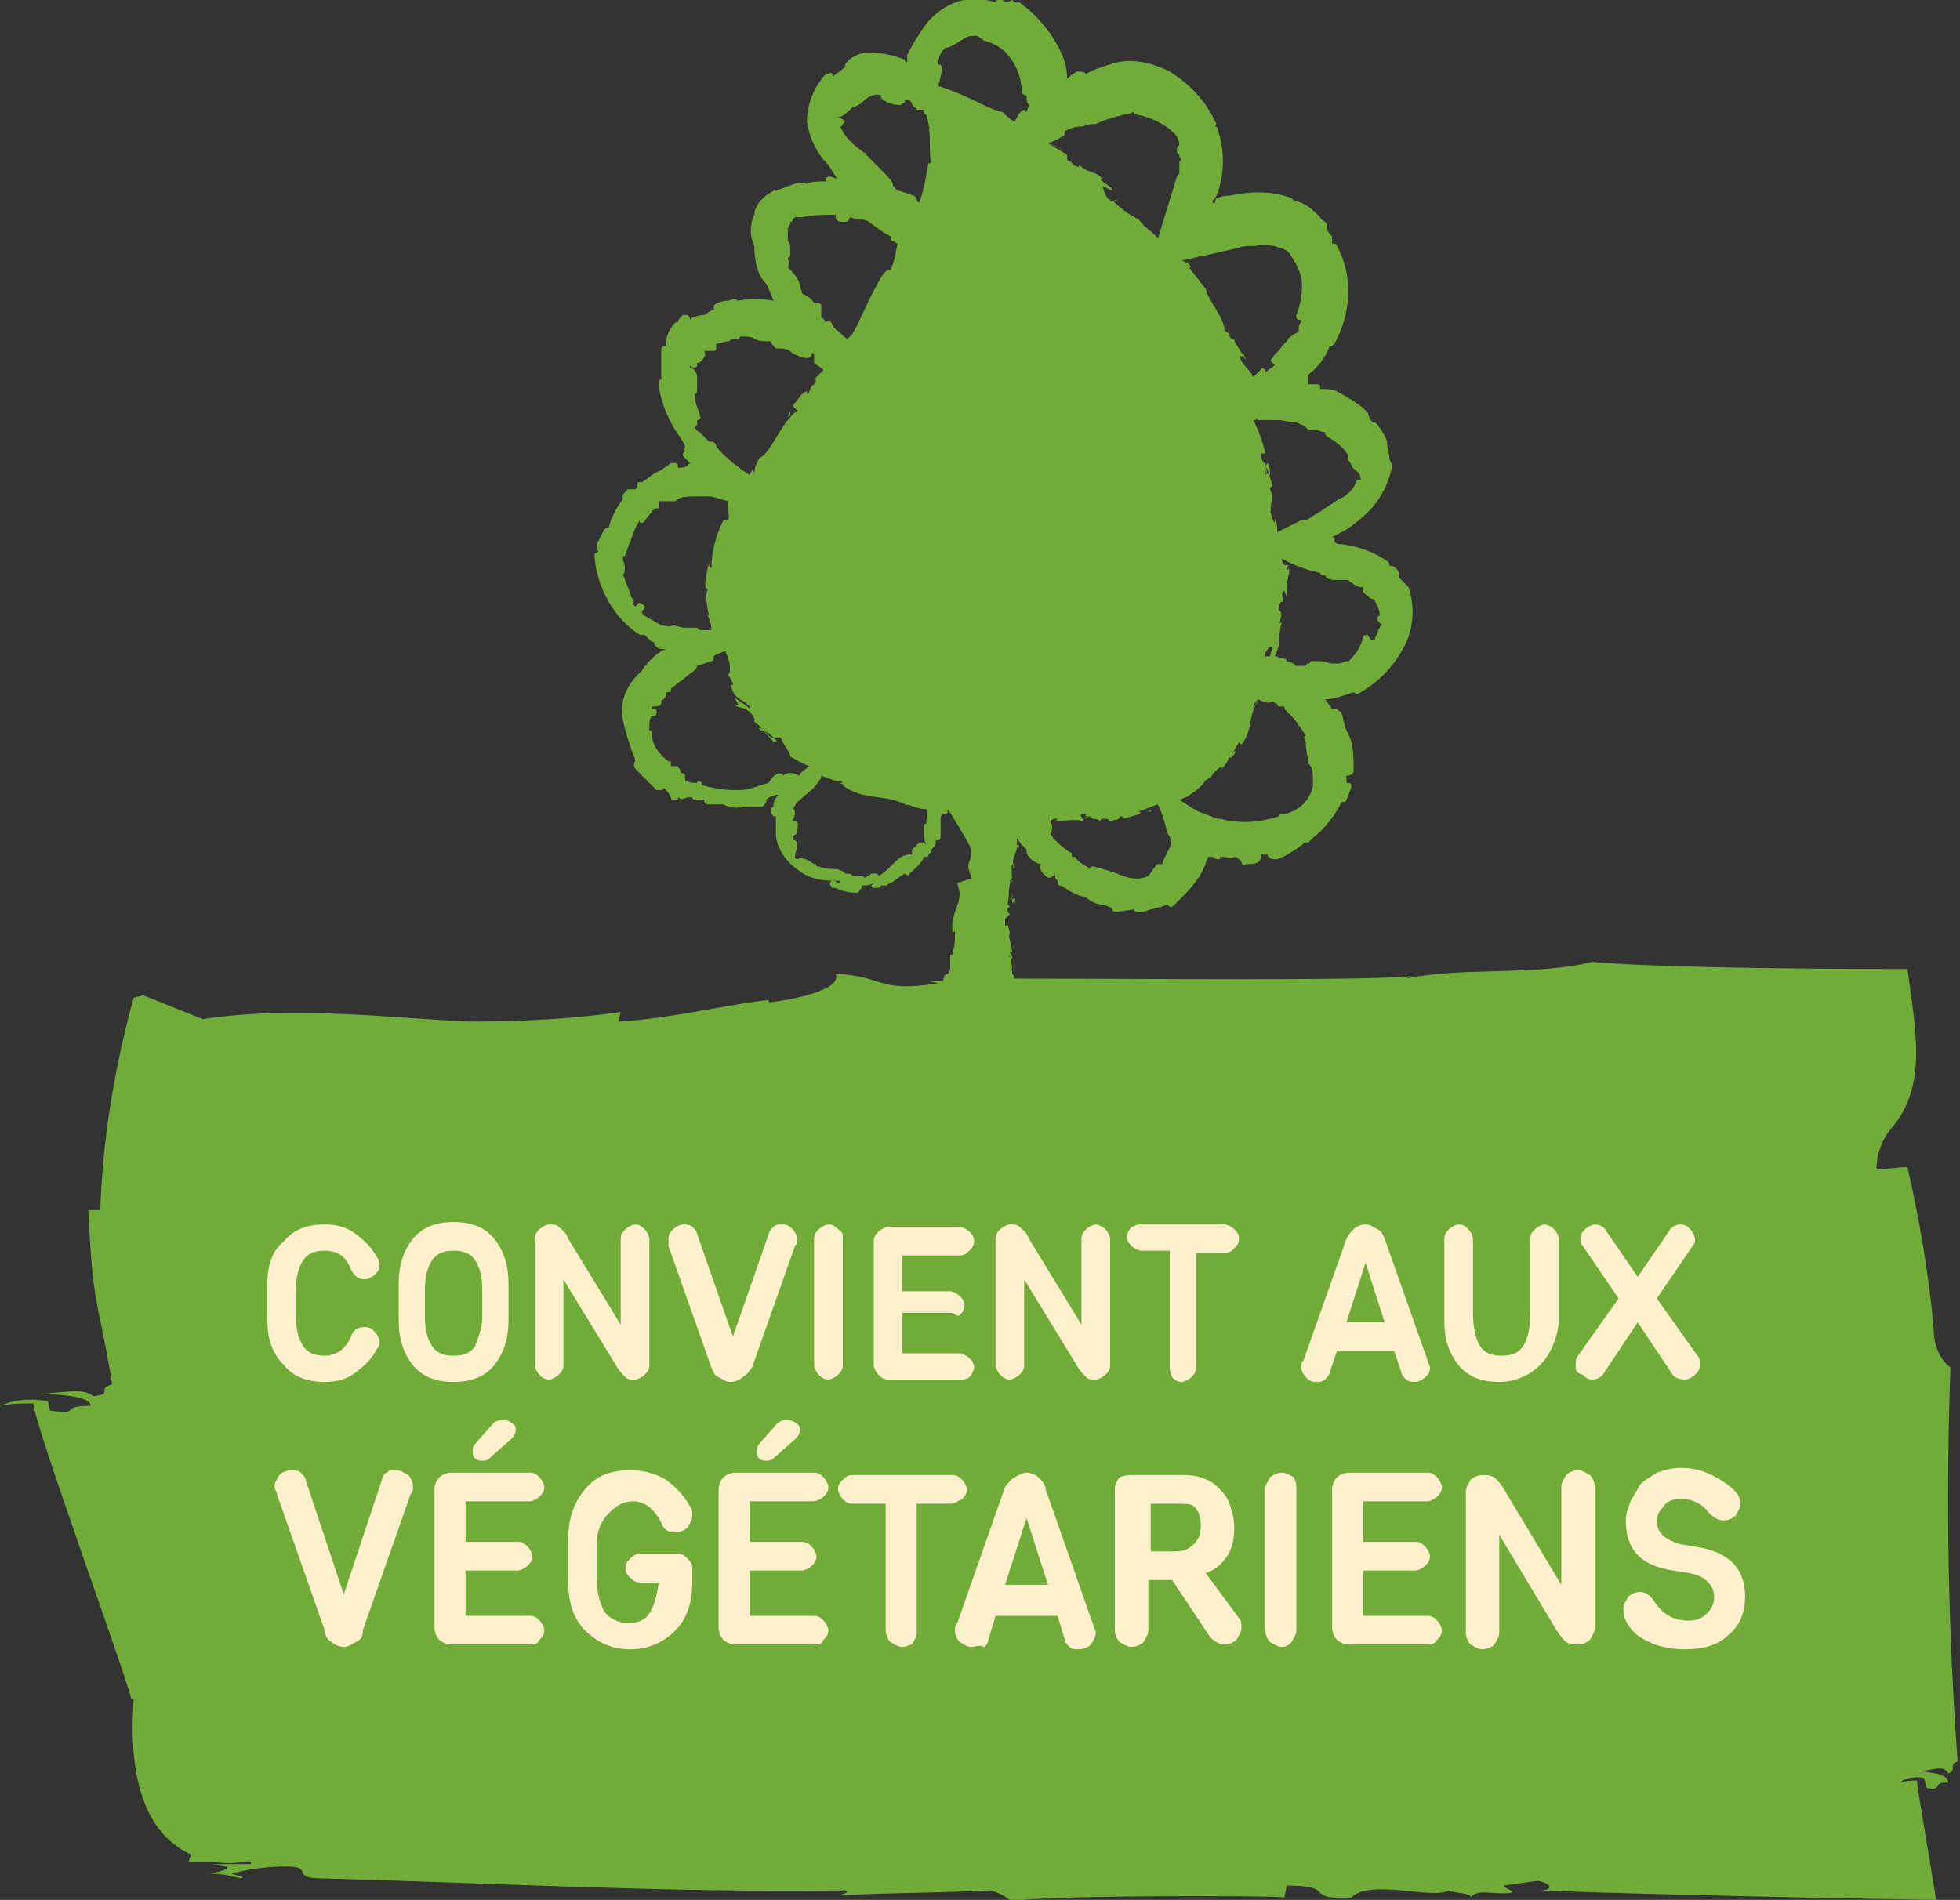<?xml version="1.0" encoding="utf-8"?>
<!-- Generator: Adobe Illustrator 25.4.1, SVG Export Plug-In . SVG Version: 6.00 Build 0)  -->
<svg version="1.1" id="Layer_1" xmlns="http://www.w3.org/2000/svg" xmlns:xlink="http://www.w3.org/1999/xlink" x="0px" y="0px"
	 viewBox="0 0 82.1 79.6" style="enable-background:new 0 0 82.1 79.6;" xml:space="preserve">
<rect x="0" y="0" width="82.1" height="79.6" fill="#333333" stroke="none"/>
<style type="text/css">
	.st0{fill:#74AD36;}
	.st1{fill:#71AC39;}
	.st2{fill:#FFF0CD;}
</style>
<g id="Group_6428" transform="translate(-514.94 -439.103)">
	<g id="Group_6426" transform="translate(514.94 439.103)">
		<path id="Path_9810" class="st0" d="M48,34h0.2C48.3,33.9,48.1,34,48,34z"/>
		<path id="Path_9811" class="st0" d="M51.3,14.3L51.3,14.3c0,0.1,0.1,0.1,0.1,0.2C51.4,14.4,51.4,14.4,51.3,14.3z"/>
		<path id="Path_9812" class="st0" d="M50.1,12.2L50.1,12.2l0.1,0.1L50.1,12.2z"/>
		<path id="Path_9815" class="st0" d="M42.4,37.4v0.5c0-0.1,0.1-0.2,0.1,0C42.6,37.3,42.3,38,42.4,37.4z"/>
		<path id="Path_9816" class="st0" d="M42.6,36C42.6,35.8,42.6,35.8,42.6,36C42.5,36.2,42.6,36,42.6,36z"/>
		<path id="Path_9817" class="st0" d="M51,32.7C51.1,32.5,51,32.7,51,32.7L51,32.7z"/>
		<path id="Path_9818" class="st0" d="M52.7,29.9l0.1-0.3L52.7,29.9L52.7,29.9z"/>
		<path id="Path_9819" class="st0" d="M50.5,12.6l-0.1,0.1C50.5,12.8,50.6,12.7,50.5,12.6z"/>
		<path id="Path_9820" class="st0" d="M45,6.6c0.1,0.1,0.2,0.2,0.3,0.3C45.2,6.8,45.1,6.7,45,6.6z"/>
		<path id="Path_9821" class="st0" d="M33.1,17.2L33,17.5l0.1-0.1V17.2z"/>
		<path id="Path_9822" class="st1" d="M81.7,57.3c-0.5-0.4-0.7-1-0.7-1.6c-0.2-2.3-0.6-4.6-1.1-6.8c-0.5,0-0.9,0.1-1.3,0.1
			c0-0.6,0.2-1.2,0.6-1.7c1.6-1.8,1-4.3,0.7-6.7c-5.7,0-11.1-0.1-13.2-0.3c-2.4,0.6-5.5,0.2-7.8,0.7l0.2-0.1
			C57,41.1,47.8,41,42.5,41v-0.1l0,0l-0.1-0.1c0-0.1,0-0.2-0.1-0.3c0,0,0,0,0.1,0.1c0-0.3-0.1-0.2,0-0.5l0,0l-0.1-0.2
			c0,0,0.1-0.1,0.1,0.1c0-0.5-0.2-0.7-0.1-0.9l0,0c-0.1-0.5-0.1-0.3-0.2-0.3c0-0.1,0-0.2,0-0.3l0.2-0.2l-0.1-0.1
			c0-0.1,0-0.2,0.1-0.2c-0.1-0.2-0.1,0-0.1-0.1c0.1-0.3,0-0.9,0.2-1c-0.1-0.1-0.1,0.3-0.1,0c0.2-0.1,0-0.4,0.1-0.7
			c0.1,0.1,0,0.4,0.1,0.1c-0.2-0.2,0.1-0.6,0.1-0.8h0.1c0-0.1-0.1-0.1-0.1-0.1c0-0.1,0-0.2,0-0.3c0.1,0.2,0.2,0.3,0.4,0.5
			c0,0.1,0,0.2,0.1,0.3c0,0,0,0,0.1,0.1s0.3,0.2,0.4,0.2c-0.1,0.1,0,0.3,0.1,0.4c0,0,0,0,0.1,0.1s0.2,0.1,0.3,0c0,0,0.1,0,0.1-0.1
			v0.1c0,0.1,0,0.1,0.1,0.2c0,0.1,0,0.2,0.1,0.2l0,0c0.1,0,0.2,0.1,0.2,0.1c0.3,0.2,0.5,0.3,0.9,0.4c0.2,0.2,0.5,0.3,0.7,0.3
			c0.1,0,0.2,0.1,0.3,0.1l0,0c0,0,0,0,0.1,0.1l0,0l0,0c0,0,0,0.1,0.1,0.1l0,0c0,0,0,0,0.1,0l0.7-0.1c0,0.1,0.2,0.2,0.7,0
			c0.1,0,0.3-0.1,0.4-0.1c0.1,0,0.2-0.1,0.3-0.1c0,0,0,0,0.1,0.1c0.1,0,0.1,0,0.2-0.1c0.1-0.1,0.2-0.2,0.3-0.3
			c0.2-0.2,0.4-0.4,0.6-0.7c0.2-0.2,0.3-0.5,0.4-0.7c0-0.1,0.1-0.2,0.1-0.3c0.1,0,0.1,0,0.2,0l0,0l0,0c0,0,0.1,0.1,0.2,0.1
			c0.1,0,0.1,0,0.1-0.1h0.1c0.2,0,0.3,0.1,0.5,0c0.1,0,0.2,0.1,0.2,0.1l0.1,0.1l0,0c0,0.1,0.1,0.2,0.2,0.1l0,0c0.3,0,0.5,0,0.6-0.2
			c0-0.1,0.1-0.1,0-0.2c0.1,0,0.2,0,0.3,0c0,0.1,0.1,0.2,0.3,0.2h0.1c0.3-0.1,0.6-0.3,0.9-0.5c0.1-0.1,0.2-0.1,0.2-0.2
			c0.1,0,0.1,0,0.2,0c0.1-0.1,0.1-0.1,0.2-0.2c0.5-0.4,0.9-0.9,1.2-1.5l0,0h0.1c0.1,0,0.1-0.1,0.3-0.6c0-0.1,0-0.2-0.1-0.2h-0.1
			c0-0.1,0-0.2,0-0.3l0,0c0.2,0,0.3-0.1,0.3-0.2v-0.1c0-0.5,0-1.1-0.3-1.6c-0.1-0.2-0.1-0.4-0.2-0.7c0,0,0-0.1-0.1-0.1
			c-0.1-0.1-0.1-0.1-0.2-0.1h-0.1c-0.1-0.1-0.2-0.3-0.3-0.4c0.4,0,0.9-0.2,1.2-0.3c0.1,0.1,0.2,0.1,0.3,0l0,0c0.7-0.4,1.3-1,1.7-1.7
			c0.5-0.8,0.6-1.8,0.3-2.7l0,0c-0.1-0.1-0.3-0.3-0.4-0.4c0-0.1,0-0.1,0-0.2c-0.1-0.2-0.2-0.3-0.4-0.3l0,0c0-0.1,0-0.1-0.1-0.2
			c-0.6-0.4-1.2-0.6-1.9-0.7c-0.1,0-0.2,0-0.3-0.1v-0.1c0-0.1-0.1-0.1-0.1-0.1c0.4-0.2,0.8-0.4,1.1-0.7c0.7-0.5,1.2-1.3,1.4-2.2
			v-0.1c0-0.1-0.1-0.2-0.1-0.3c0-0.2-0.1-0.4-0.1-0.7c-0.1-0.3-0.3-0.6-0.5-0.8h-0.1c-0.1-0.1-0.2-0.3-0.2-0.4
			C57,17,56.9,16.9,56,16.4c-0.2-0.1-0.4-0.1-0.6-0.1h-0.1l0,0c0-0.1,0-0.2-0.1-0.2h-0.1H55l0,0c-0.1,0-0.1,0-0.2,0V16
			c0,0,0,0,0-0.1s0-0.2,0-0.2c0.4-0.3,0.7-0.7,0.9-1.2l0,0c0.1,0,0.1,0,0.2-0.1c0.7-1.3,0.8-2.8,0.1-4.1c0-0.1-0.1-0.1-0.2-0.1v-0.1
			c0-0.1,0-0.1,0-0.2c-0.1-0.1-0.2-0.2-0.2-0.3c0,0,0,0,0-0.1s0-0.1-0.1-0.2c-0.1-0.1-0.2-0.1-0.2-0.2c-0.3-0.3-0.6-0.6-1.1-0.7
			c0,0,0,0-0.1-0.1C53.3,8,52.4,8,51.5,8.2c-0.1,0-0.3,0-0.5,0.1c-0.1,0-0.1,0.1-0.1,0.2l0,0h-0.1l0,0l0,0V8.4l0,0l0.1-0.1L51,8.1
			c0.3-0.9,0.3-1.8,0-2.7c0,0,0-0.1-0.1-0.1c0,0,0.1-0.1,0-0.2C50.5,4.2,49.8,3.5,49,3c-0.8-0.4-1.7-0.6-2.5-0.3
			c-0.3,0.1-0.7,0.2-1,0.4C45.4,3,45.3,3,45.2,3c0,0,0,0-0.1,0l-0.3,0.2l-0.1,0.1l0,0c0-0.4-0.1-0.8-0.3-1.2c-0.4-0.8-1-1.5-1.7-2
			c-0.1,0-0.1,0-0.2,0l0,0L42.4,0c-0.2,0.1-0.3,0.1-0.4,0c-0.1,0-0.1,0-0.2,0c0,0-0.1,0-0.1,0.1C41.4,0,40.9-0.1,40.4,0
			c-0.6,0.1-1.2,0.5-1.6,1c-0.3,0.4-0.6,0.9-0.8,1.3c0,0.1,0,0.2,0,0.3c0,0-0.1,0-0.1-0.1c-0.5-0.2-1-0.3-1.5-0.3
			c-0.4,0-0.8,0.2-1,0.5v0.1C35.2,3,35,3.1,34.9,3.2c0-0.1-0.1-0.2-0.2-0.1h-0.1c-0.5,0.5-0.8,1.3-0.8,2c0.1,0.6,0.3,1.1,0.7,1.6
			l0.1,0.1c0.2,0.2,0.3,0.5,0.5,0.7l-0.3-0.1c-0.1,0-0.2,0-0.2,0.1c0,0,0,0,0,0.1h-0.1c-0.2,0-0.5,0-0.7,0.1c-0.3-0.1-0.5,0-0.8,0.1
			c-0.2,0.1-0.3,0.1-0.5,0.2c0,0-0.1-0.1-0.1,0c-0.4,0.2-0.7,0.5-0.8,0.9l0,0V9l0,0c-0.2,0.4-0.2,0.9,0,1.3c0,0.6,0.1,1.2,0.5,1.6
			c0.1,0.2,0.2,0.4,0.3,0.7c-0.5-0.1-1-0.1-1.5,0l0,0c-0.1-0.1-0.1-0.1-0.4,0l0,0l0,0c-0.3,0-0.5,0.1-0.6,0.2c0,0.1,0,0.1,0,0.2l0,0
			h-0.1c-0.1,0.1-0.2,0.1-0.3,0.2c-0.1,0-0.2,0-0.5,0.1l-0.1,0.1c0-0.1,0-0.1-0.1-0.2c-0.1,0-0.1,0-0.2,0c-0.1,0.1-0.2,0.2-0.2,0.3
			c-0.1,0-0.1,0-0.2,0.1c-0.2,0.3-0.3,0.5-0.3,0.8v0.1c0,0,0,0-0.1,0s-0.1,0.1-0.1,0.2v1.2c-0.1,0-0.1,0.1-0.1,0.2v0.1
			c0.1,0.7,0.4,1.4,0.8,2c0.1,0.1,0.2,0.3,0.3,0.5l0,0c0,0.1-0.1,0.1,0,0.2c0,0,0,0-0.1,0.1c0,0.1,0,0.1,0.1,0.2l0.2,0.2H29
			c0,0,0,0,0.1,0l0,0c-0.1,0-0.3,0-0.3,0.1l0,0c-0.1,0.1-0.3,0.1-0.4,0.1c0-0.1,0-0.2-0.1-0.2s-0.1,0-0.2,0
			c-0.1,0.1-0.3,0.2-0.4,0.3c-0.3,0.1-0.5,0.3-0.8,0.5h-0.1c-0.1,0-0.1,0-0.1,0.1l0,0c0,0.1,0,0.1-0.1,0.2l0,0c0,0,0,0-0.1,0
			s-0.1,0-0.2,0c-0.2,0.2-0.3,0.3-0.2,0.4l0,0c-0.3,0.4-0.5,0.8-0.6,1.2c-0.1,0-0.1,0-0.2,0.1L25,22.8c0,0,0,0.1,0,0.2
			s0.1,0.1,0.1,0.1c-0.1,0-0.1,0.1-0.2,0.1v0.1c0.1,1.3,0.8,2.6,1.9,3.3c0.1,0,0.1,0,0.2,0l0.1,0.1c0.1,0.1,0.2,0.2,0.3,0.2V27
			l0.1,0.1c0.1,0.1,0.2,0.1,0.4,0.1c-0.3,0.1-0.5,0.3-0.7,0.5c0,0,0,0-0.1,0.1c0,0,0,0.1-0.1,0.1c0,0.1-0.1,0.1-0.1,0.2
			c-0.6,0.5-1,1.3-0.8,2.1c0.1,0.5,0.3,1.1,0.5,1.6v0.1c0,0-0.1,0.1,0,0.3c0.3,0.3,0.6,0.6,0.9,0.9c0,0,0.1,0,0.2,0
			c0,0,0.1,0,0.1-0.1c0.1,0.1,0.2,0.2,0.3,0.4l0,0c0,0,0,0.1,0.1,0.1h0.1c0,0,0,0,0.1,0c0,0,0,0,0-0.1c0.1,0.1,0.2,0.1,0.4,0
			c0,0,0.1,0,0.2,0l0,0c0,0.1,0.1,0.1,0.1,0.1c0.1,0,0.3,0,0.4,0l0,0v0.1l0.1,0.1c0.2,0,0.4,0,0.6,0c0,0,0,0,0.1,0
			c0.2,0.1,0.5,0.2,0.8,0.1c0.1,0,0.1,0,0.2,0l0,0h0.4l0,0h0.2c0.1,0,0.1-0.1,0.2-0.2v-0.1c0.1-0.1,0.3-0.2,0.5-0.2l0,0
			c-0.1,0.1-0.2,0.3-0.2,0.4l0,0l0,0c0,0.1,0,0.1,0,0.1c-0.1,0-0.1,0.1-0.1,0.2c0,0.1,0.1,0.2,0.1,0.2s0,0,0.1,0l0,0
			c0,0.2,0,0.5,0,0.7c0,0.6,0.4,1.2,1,1.6c0.4,0.3,0.9,0.4,1.4,0.4c0.1,0,0.2,0,0.3,0V37l0,0c-0.1,0-0.2-0.1-0.3-0.1
			s-0.2,0.1-0.1,0.2c0,0.1,0.1,0.1,0.1,0.1H35c0.2,0.1,0.5,0.2,0.8,0.2h0.1c0,0,0.1,0,0.1-0.1l0,0l0,0l0.1-0.1c0,0,0,0,0-0.1
			c0.2,0,0.3,0,0.5-0.1l0,0l-0.1,0.1c0,0.1,0.1,0.1,0.2,0.1l0,0c0.1,0,0.2,0,0.2-0.1l0,0H37l0,0c0,0,0,0,0.1,0s0.1-0.1,0.2-0.1l0,0
			l0,0l0,0l0,0c0.2-0.1,0.4-0.3,0.6-0.4c0.1,0.1,0.2,0.1,0.2,0c0.2-0.2,0.5-0.4,0.6-0.7h0.1c0,0,0.1,0,0.1-0.1l0.1-0.1
			c0,0,0,0,0-0.1l0,0l0.1-0.1l0,0l0,0c0.1-0.1,0.1-0.2,0.1-0.3l0,0h0.1c0.1,0,0.1-0.1,0.1-0.2c0-0.1,0-0.2,0-0.3s0-0.3,0-0.4
			c0-0.1,0-0.1,0.1-0.2h0.1c0.1,0,0.1-0.1,0.1-0.2l0,0c0.2,0.3,0.3,0.5,0.5,0.8l0.4,0.7c0.1,0.2,0.1,0.5,0,0.7s0,0.4,0.1,0.7
			L40.1,37l0.1,0.4c0,0.6-0.4,0.9-0.3,1.7L40,39c0,0.3,0,0.8-0.1,0.8c0,0.1,0.1,0.1,0,0.2h-0.1v0.6c-0.1,0.4-0.2,0-0.3,0.5
			c-0.2,0-0.4,0-0.6,0l0.4,0.1c-2.6,0.4-2.2-0.3-4.3-0.4c0.3,0.7-1.9,1.1-2.8,1.2v-0.1c-1.3,0.1-4.2,0.8-6.3,0.9l0.1-0.4
			c-2.1,0.3-4.2,0.4-6.3,0.4c-2.9-0.1-7.4-0.7-11.2-0.1l-2.5-1l-0.4,0.1c-0.8,2.9-1.3,5.9-1.4,8.9c-0.1,0-0.3,0-0.5,0
			c0.2,4.3,0.4,3.6,1,7.3c-0.7,0.2,0.1,0.4-0.8,0.5c-0.4-0.4-1.4-0.1-2.5-0.1c1.1,0,2.4,0.1,2.4,0.5c-1.4,0-0.3,0.4-1.7,0.2L2,58.7
			c-0.7-0.1-1.3-0.1-2,0.2c0.5-0.1,0.9-0.1,1.4-0.1c0,0.8,4,11.7,4.1,12.4h0.1c-0.2,2.7,0.2,5.5,2.4,6.5L7.9,78h1
			c1.2,0.2,1.7-0.2,1.6,0.1H8.9c1.2,0.1,0.4,0.3-0.1,0.4c0.5,0,0.9,0.1,1.3,0.2c0.2-0.1-0.2-0.1-0.4-0.2c0.7-0.2,1.5-0.3,2.3-0.3
			c1.2,0,0.1,0.5,1.5,0.5c7.4,0.2,14.5,0.6,21.9,0.5c0.2,0.1,0,0.1-0.2,0.2c2.2-0.1,4.2-0.1,6.3-0.2c0.3,0.1,0.6,0.2,0.9,0.5
			c-0.3-0.3,11.3-0.3,11.4-0.2l0.1-0.5c2.2,0,0.6,0.6,2.7,0.5c0.8-0.8,3.4,0.1,4.1-0.3c0,0.1,1,0.1,0.9,0.3c0.3-0.4,1-0.1,1.7-0.2
			c0.2-0.1-0.2-0.1-0.3-0.3l1.4-0.2c0.6,0.1,0.7,0.4,0.1,0.4c2.3,0.1,10.1,0.3,16.6,0.4c-0.4-2.5-0.8-4.7-0.8-5
			c-0.2,0-0.5,0-0.7,0.1c0.1-0.2,0.7-0.3,1-0.2l0.1,0.4c0.7,0.2,0.2-0.3,0.9-0.2c0-0.4-0.6-0.4-1.2-0.5c0.5,0,1-0.3,1.2,0.1
			c0.4-0.1,0-0.4,0.4-0.5C81.6,68.3,81.5,62.8,81.7,57.3z M43.9,34.3L43.9,34.3C43.9,34.2,44,34.2,43.9,34.3
			C44,34.3,44,34.3,43.9,34.3z M49,35.5L49,35.5c-0.1,0.2-0.2,0.4-0.3,0.6v0.1h-0.1c-0.1,0-0.2,0-0.2,0.1c-0.1,0.1-0.2,0.3-0.3,0.4
			c-0.4,0.2-0.9,0.1-1.3-0.1c-0.3-0.1-0.6-0.2-1-0.3c-0.1,0-0.1,0-0.1,0.1c-0.2-0.1-0.4-0.2-0.6-0.4l0,0c0-0.1-0.1-0.1-0.1-0.1
			s0,0-0.1,0c0,0,0,0,0-0.1c0,0,0-0.1-0.1-0.1c-0.3-0.2-0.5-0.4-0.7-0.6c0-0.1-0.1-0.1-0.1-0.2c0.1-0.1,0.1-0.3,0-0.5h0.1H44l0,0
			l0,0l0,0c0.1-0.1,0.2-0.1,0.3-0.1l-0.1,0.1c0.4,0,0.8-0.1,1.2,0c0-0.1-0.2-0.2-0.1-0.3c0.1,0,0.2,0,0.2,0s0,0.1-0.1,0.1
			c0.1,0,0.2,0,0.2,0l-0.2,0.1c0.2,0,0.1-0.1,0.3-0.1c0,0.1,0.1,0.1,0.1,0.1h-0.2c0.2,0,0.4,0,0.5,0.1c0,0,0-0.1,0.1-0.1
			c0.4,0,0.1,0.1,0.4,0.1c0.1-0.1,0.3,0,0.3-0.2c0.1,0,0.1,0,0.2,0.1c0.2-0.1,0.9-0.2,0.6-0.3l0,0l0,0c0.3-0.1,0.5-0.2,0.8-0.3
			c0.2,0.4,0.3,0.8,0.4,1.2C49.1,35.2,49.1,35.3,49,35.5L49,35.5z M48.5,10L48.5,10L48.5,10L48.5,10L48.5,10z M55,32.9
			c-0.1,0.6-0.6,1.1-1.2,1.2h-0.1c-0.1,0-0.1,0-0.1,0.1c-0.7,0.2-1.3,0.3-2,0.2c-0.2,0-0.4-0.1-0.6-0.1c-0.3-0.1-0.5-0.2-0.8-0.3
			c-0.2-0.1-0.5-0.3-0.8-0.5c0.1,0,0.2-0.1,0.3-0.1l0,0c0.3-0.2,0.6-0.4,0.8-0.7c0.1-0.1,0.2-0.1,0.2-0.1c0.1-0.2,0.3-0.4,0.5-0.5
			c-0.1,0.3,0.1,0-0.2,0.3c0.2-0.2,0.4-0.4,0.5-0.7c0,0.2,0.3-0.2,0.3-0.3l-0.2,0.2l0.3-0.5l0.1,0.1c0.5-0.6,0.3-1.4,0.7-1.8
			c0-0.2-0.2,0.4-0.2,0.2c0-0.1,0.1-0.2,0.2-0.3c0.2,0.1,0.4,0.2,0.6,0.1l0,0l0.2,0.1l0,0c0,0.1,0.1,0.1,0.1,0.1c0.1,0,0.1,0,0.2,0
			c0,0.1,0,0.1,0.1,0.2c0.2,0.2,0.4,0.4,0.5,0.6c0.1,0.1,0.2,0.3,0.3,0.4c-0.1,0.1-0.1,0.1,0,0.3v0.1c0,0.3,0.1,0.5,0.1,0.8
			C55,32.1,55,32.5,55,32.9L55,32.9z M52.6,17.5L52.6,17.5l0.1,0.1C52.6,17.6,52.6,17.6,52.6,17.5L52.6,17.5z M53.2,27.5
			c-0.1,0-0.2,0-0.2,0s0,0,0-0.1c0.1-0.3,0.3-0.4,0.3-0.2C53.2,27.4,53.2,27.5,53.2,27.5L53.2,27.5L53.2,27.5z M56.1,24.3
			c0.1,0,0.3,0,0.4,0c0,0,0,0.1,0.1,0.1c0.1,0.1,0.3,0.2,0.4,0.2h0.1c0,0.1,0,0.1,0,0.2c0.1,0.1,0.3,0.3,0.4,0.3c0,0,0.1,0,0.1,0.1
			c0.1,0.2,0.2,0.4,0.2,0.6c-0.1,0-0.1,0.1-0.1,0.1c0,0.1,0,0.1,0.1,0.2l0.1,0.1c0,0-0.1,0-0.1,0.1c-0.1,0.1-0.1,0.3-0.2,0.4v0.1
			c-0.1,0-0.1,0-0.2,0c0-0.1-0.1-0.1-0.1-0.2c-0.1,0-0.2,0-0.2,0.1l0,0c-0.1,0.4-0.3,0.7-0.6,1h-0.1c-0.1,0-0.2,0.1-0.3,0.1h-0.3
			c-0.1,0-0.3-0.1-0.5-0.1c-0.1,0-0.2,0-0.3,0h-0.1c0,0,0,0.1-0.1,0.1l0,0c-0.1,0-0.1,0.1-0.1,0.1l0,0c0,0,0,0-0.1,0s-0.2,0-0.3,0
			l0,0c-0.1-0.1-0.3-0.2-0.4-0.2c0-0.1-0.1-0.1-0.1-0.1c-0.1,0-0.3-0.1-0.4-0.1l0,0c0.1-0.2,0.2-0.6,0.2-0.5c0-0.3-0.1-0.1-0.1,0.1
			c0.1-0.4,0.1-0.7,0.2-1.1c0,0.1-0.1,0.1-0.1,0.1c0.2-0.7-0.1-0.3,0-0.8c0.1-0.2,0.2,0.1,0.1-0.4c0.1-0.3,0.1-0.1,0.2,0.1
			c0-0.3,0-0.7,0.1-1v0.2c0-0.1,0-0.2,0-0.4l-0.1,0.1c0-0.1,0-0.2,0.1-0.2c-0.1-0.1-0.2,0.1-0.3-0.2c0,0,0,0,0-0.1
			c0.5,0.3,1.1,0.5,1.6,0.6l0,0c0,0.1,0.1,0.1,0.2,0.1C55.6,24.3,55.8,24.3,56.1,24.3L56.1,24.3z M54.7,17.9l0.1,0.1
			c0.2,0,0.4,0,0.6,0.1h0.1c0,0.1,0,0.1,0.1,0.2c0.4,0.2,0.7,0.5,0.9,0.8c0,0-0.1,0.1,0,0.2s0.1,0.3,0.3,0.4
			c0.1,0.1,0.2,0.2,0.2,0.4h-0.1c-0.1,0-0.1,0.1-0.1,0.1c-0.1,0.3-0.4,0.6-0.7,0.7l-0.9,0.6c-0.2,0.1-0.3,0.2-0.5,0.3
			c0,0-0.1,0-0.2,0L54.1,22c-0.2,0.1-0.4,0.2-0.6,0.3c0,0,0,0,0-0.1c0-0.4-0.1-0.4-0.1-0.5v0.2c-0.1-0.1-0.1-0.2-0.2-0.5
			c0.1,0,0.1,0.2,0.1,0.1c-0.2-0.2,0.1-0.6-0.1-1c0-0.2,0.1,0,0.1-0.2c-0.2-0.4,0-0.5-0.2-0.9c-0.1,0.1,0,0.2-0.2-0.1l0.2,0.7
			L53,19.4c0,0.2,0.2,0.4,0.2,0.6c-0.1-0.2-0.1-0.2-0.2-0.1c0.1-0.3-0.2-0.6-0.2-0.9H53c-0.1-0.5-0.3-1-0.5-1.4c0.4,0,0.7,0,1,0
			s0.5,0.1,0.8,0.1C54.5,17.8,54.6,17.8,54.7,17.9L54.7,17.9z M50.5,10.7L50.5,10.7l1.3-0.3c0.3-0.1,0.5-0.1,0.8-0.1
			c0.4-0.1,0.9,0,1.3,0.2l0.1,0.1c0.2,0.3,0.4,0.6,0.5,1c0.1,0.5,0,1.1-0.2,1.6c0,0.1,0,0.2,0.1,0.2c0,0,0,0,0.1,0c0,0,0,0,0,0.1
			c-0.1,0.1-0.1,0.2-0.1,0.3v0.1l0,0c-0.2,0.1-0.4,0.2-0.5,0.4c-0.1,0.1-0.1,0.1-0.2,0.2c-0.1,0.2-0.3,0.3-0.4,0.5
			c-0.1,0.1-0.1,0.1,0,0.2l0.1,0.1c-0.1,0.1-0.3,0.2-0.4,0.3v-0.1c-0.1-0.1-0.2-0.1-0.2,0l-0.3,0.3c-0.2-0.4-0.4-0.4-0.6-0.9
			c0.1,0.1,0.1-0.1,0.3,0.2c-0.1-0.2-0.1-0.3-0.2-0.3c0-0.1-0.3-0.4-0.3-0.6c-0.1,0-0.2,0-0.2-0.2l0,0c0,0-0.2-0.2-0.2-0.1
			c0-0.6-0.7-1.3-0.8-1.8l-0.7-0.9c0,0,0,0,0.1,0c-0.2-0.3-0.3-0.2-0.4-0.3c0.2,0,0.5-0.1,0.9-0.2C50.2,10.8,50.3,10.7,50.5,10.7
			L50.5,10.7z M44,6C44,6,44.1,6,44,6C44.1,6,44,6,44,6L44,6z M43.9,6c0.2,0.1,0.5,0.2,0.7,0.3C44.4,6.2,44.2,6.1,43.9,6
			c0.3-0.1,0.5-0.2,0.6-0.3c0.1,0,0.1-0.1,0.1-0.2l0,0c0.2-0.1,0.4-0.2,0.7-0.2c0.1,0,0.3-0.1,0.4-0.1c0.1,0,0.1,0,0.2,0
			c0.4-0.2,0.8-0.3,1.2-0.4c0.2,0,0.3-0.1,0.4-0.1c0,0.1,0.1,0.1,0.1,0.1c0.6,0.1,1.2,0.4,1.6,0.8c0.1,0.1,0.2,0.3,0.2,0.5l0,0
			c-0.1,0-0.1,0.1-0.1,0.2s0,0.1,0.1,0.2c0,0.1,0,0.1,0.1,0.2l0,0c-0.1,0-0.1,0.1-0.1,0.2c0,0,0,0,0,0.1s0,0.2,0,0.3
			c-0.1,0-0.1,0.1-0.1,0.1L48.5,10c-0.1-0.2-0.5-0.4-0.8-0.8l0,0c-0.4-0.2-0.8-0.5-1.1-0.8c0.2,0,0.2,0.1,0.2,0
			c-0.2-0.1-0.1,0.2-0.4-0.1c-0.1-0.1-0.2-0.4-0.2-0.5L46.6,8c0-0.2-0.4-0.3-0.5-0.5h0.1c-0.4-0.4-0.6-0.2-1-0.6V7
			c-0.4-0.1-0.2-0.2-0.5-0.3V6.5C44.6,6.4,44.2,6.2,43.9,6L43.9,6z M35,4.9L35,4.9L35,4.9C35.1,4.8,35.1,4.8,35,4.9
			c0.1,0,0.2,0,0.2,0c0.2-0.1,0.3-0.2,0.4-0.3l0.1-0.1h0.1c0.1-0.1,0.2-0.1,0.3-0.2C36.4,4,36.7,3.9,36.9,4c0,0,0,0,0,0.1
			c0.2,0.2,0.5,0.3,0.8,0.3l0,0c0.1,0,0.1-0.1,0.2-0.1V4.2c0.1,0,0.1,0,0.2,0c0.1,0.1,0.1,0.2,0.2,0.3c0,0,0.1,0,0.1,0.1h0.1
			c0,0,0.1,0,0.2,0v0.1c0,0,0,0.1,0.1,0.1c0.1,0.3,0.1,0.6,0.2,0.8c0-0.1,0-0.1-0.1-0.2c0.1,0.3,0,1,0.1,1.4c0,0-0.1,0.1-0.1,0
			c-0.1,0.5-0.2,1.2-0.4,1.7l-0.1-0.1l0,0c0-0.1,0-0.1-0.1-0.2c-0.1,0-0.2-0.1-0.3-0.1C37.7,8,37.6,8,37.5,7.9c0,0,0-0.1-0.1-0.1
			V7.7c-0.1-0.2-0.3-0.4-0.5-0.6s-0.4-0.4-0.6-0.6l0,0c0-0.1,0-0.1-0.1-0.1c-0.4-0.3-0.8-0.6-1-1.1c0,0,0.1,0,0.1-0.1l0.1-0.1
			C35.3,5,35.2,4.9,35,4.9L35,4.9z M33,10.8c0.1,0,0.1-0.1,0.1-0.2c0-0.1,0-0.1,0-0.2c0-0.1,0-0.2-0.1-0.3V10c0-0.1,0-0.2,0-0.3l0,0
			c0,0,0,0,0-0.1c0,0,0-0.1,0.1-0.2V9.3l0,0l0,0c0.1,0,0.1-0.1,0.1-0.1l0,0l0.1-0.1c0.1,0,0.2,0,0.3,0C34,9,34.5,9,35,9v0.1
			c0,0,0,0.2,0.3,0.2h0.1c0.1,0,0.2-0.1,0.2-0.2l0,0l0,0c0.1,0,0.2,0.1,0.3,0.1l0,0l0.1,0l0,0l0,0c0.1,0,0.3,0,0.4,0.1
			c0.3,0.2,0.5,0.4,0.9,0.6c0,0.1,0,0.2,0.1,0.2s0.1,0.1,0.2,0.1c-0.1,0.4-0.1,0.7-0.3,1.1c-0.2-0.1-0.5,0.5-0.6,0.7l0,0
			c-0.4,0.7-0.6,1.3-1,2c-0.1,0.1-0.1,0.1-0.2,0.2c-0.2-0.1-0.3-0.3-0.5-0.4c-0.1-0.1-0.1-0.2-0.2-0.3c0-0.1-0.1-0.1-0.2,0l0,0
			c-0.1-0.1-0.1-0.2-0.2-0.2c0-0.1,0-0.2,0-0.3v-0.1v-0.1c0-0.1-0.1-0.1-0.2-0.1c0,0,0,0-0.1,0l0,0c-0.1-0.2-0.3-0.3-0.5-0.4
			l-0.1-0.4c-0.1-0.3-0.3-0.5-0.5-0.7C33.1,11,33,10.9,33,10.8L33,10.8L33,10.8z M34.6,32.3L34.6,32.3
			C34.6,32.2,34.6,32.2,34.6,32.3C34.6,32.2,34.6,32.3,34.6,32.3L34.6,32.3z M28.9,15.4L28.9,15.4v-0.1l0.1,0.1c0.1,0,0.2,0,0.2-0.1
			v-0.1l0,0c0,0,0,0,0.1,0c0.2-0.2,0.3-0.3,0.2-0.5l0,0l0,0c0.1,0,0.3,0,0.4,0s0.1-0.1,0.1-0.2l0,0c0,0,0,0,0-0.1
			c0.2,0,0.3-0.1,0.5-0.1c0.1,0,0.1-0.1,0.2-0.1h0.2l0,0c0.1,0,0.1-0.1,0.1-0.1l0,0h0.1c0.2,0,0.4,0,0.5,0.1
			c0.2,0.1,0.4,0.1,0.7,0.1l0,0c0,0.1,0.1,0.2,0.2,0.3c0,0,0,0,0.1,0c0.2,0,0.4,0,0.6,0.2c0.2,0.1,0.4,0.2,0.6,0.2
			c0.1,0,0.1,0,0.2-0.1v-0.1h0.1l0,0c0,0.1,0,0.1,0,0.2l0,0c0,0.1,0,0.1,0,0.2c0.1,0.1,0.3,0.2,0.4,0.3c-0.1,0.1-0.3,0.3-0.4,0.4
			c0.1-0.1,0.1,0.1,0,0.2c-0.2,0.1-0.2,0.5-0.3,0.4v-0.1c-0.2,0-0.4,0.4-0.6,0.6l0.2,0.2c-0.7,0.5-1.1,1.8-1.6,2
			c-0.1,0.2-0.2,0.4-0.2,0.6l-0.1-0.1l-0.1,0.2l-0.3-0.2c-0.4-0.3-0.8-0.6-1.1-1l0,0c0-0.1-0.1-0.2-0.2-0.2h-0.1l-0.1-0.1
			c-0.2-0.2-0.2-0.2-0.3-0.3l0,0c0,0-0.1,0-0.2-0.2l0,0l0.1-0.1c0-0.1,0-0.2,0-0.2c0.1,0,0.2-0.1,0.1-0.2v-0.1
			c-0.1-0.2-0.2-0.5-0.2-0.8c0.1,0,0.1-0.1,0.1-0.2l0,0c0-0.1,0-0.2,0-0.4v-0.1v-0.1C29.1,15.5,29,15.4,28.9,15.4L28.9,15.4z
			 M34.5,32.1C34.5,32.1,34.4,32.1,34.5,32.1L34.5,32.1C34.4,32.1,34.4,32.1,34.5,32.1L34.5,32.1L34.5,32.1z M31,20.6L31,20.6
			L31,20.6L31,20.6C30.9,20.6,30.9,20.6,31,20.6z M30.8,21L30.8,21L30.8,21L30.8,21z M27.7,26.2L27,25.8l-0.1-0.1l0,0v-0.1l0,0
			l0.1-0.1c0-0.1,0-0.1,0-0.1c-0.1-0.1-0.2-0.2-0.3-0.1c0,0,0,0.1-0.1,0.1c0,0,0,0-0.1-0.1c0,0,0.1-0.1,0-0.2s-0.1-0.3-0.2-0.5
			s-0.1-0.3-0.2-0.5c0.1-0.2,0.1-0.4,0-0.6v-0.1c0,0,0,0,0-0.1c0.1,0,0.1,0,0.1-0.1c0.1-0.2,0.1-0.3,0.2-0.5
			c0.1-0.3,0.2-0.6,0.4-0.9c0,0,0,0,0,0.1h0.1c0,0,0.1,0,0.1-0.1l0.1-0.1c0.1-0.1,0.1-0.2,0.2-0.2v-0.1c0.1,0,0.1-0.1,0.2-0.1
			s0.1,0,0.1-0.1c0,0,0-0.1,0-0.2c0.1,0,0.2,0,0.4,0c0.1,0,0.1,0,0.2,0s0.1,0,0.2-0.1c0.2-0.1,0.5-0.1,0.7-0.1h0.2c0,0,0.1,0,0.2,0
			h0.1h0.1c0.2,0,0.4,0.1,0.8,0.2c-0.1,0.3,0.1,0.5,0,0.8h-0.2c-0.3,0.6-0.5,1.3-0.5,2c0,0-0.1,0-0.1-0.2c-0.1,0.3-0.3,1.2,0,1.1
			c-0.2,0-0.1,0.7,0,1.1l-0.1-0.1c0.1,0.2,0.2,0.4,0.2,0.7H30c-0.3,0-0.5,0-0.7,0l-0.1-0.1h-0.6l-0.4-0.1
			C28,26.3,27.9,26.2,27.7,26.2L27.7,26.2z M32.8,32.5c0-0.1-0.1-0.1-0.2-0.1c-0.2,0.1-0.3,0.2-0.4,0.4l0,0
			c-0.4,0.1-0.8,0.3-1.2,0.3c-0.1,0-0.2,0-0.3,0c-0.4,0-0.9-0.1-1.3-0.2c0,0,0,0,0-0.1c-0.1-0.1-0.2-0.1-0.2,0c-0.2,0-0.3,0-0.5-0.1
			c0,0,0,0,0-0.1s0-0.2-0.1-0.2c0,0-0.1,0-0.1-0.1l0,0c0-0.1-0.1-0.1-0.1-0.2c-0.1,0-0.1,0-0.2,0c0,0,0,0-0.1,0l0,0l0,0
			c0-0.1,0-0.1,0-0.2l-0.1,0c-0.4-0.3-0.7-0.7-0.7-1.2c0-0.1-0.1-0.1-0.1-0.1l0,0l0,0v-0.1c0-0.2,0-0.4,0.1-0.5c0,0,0,0,0.1,0
			s0.1-0.1,0.1-0.2s-0.1-0.1-0.1-0.1s0,0-0.1,0l0,0c0-0.1,0-0.1,0.1-0.1s0.2,0,0.3-0.1v-0.1c0,0,0-0.1,0.1-0.1
			c0.1-0.1,0.1-0.2,0.1-0.3l0,0c0,0,0,0,0.1,0s0.1,0,0.1-0.1s0.1-0.1,0.2-0.2s0.3-0.2,0.5-0.4c0.3-0.2,0.4-0.3,0.4-0.4l0,0l0.6-0.2
			c0.1,0,0.1-0.1,0.1-0.2l0,0c0.1-0.1,0.2-0.1,0.4-0.2h0.1c0,0.1,0.1,0.2,0.1,0.3c0.1,0.2,0.1,0.6,0,0.7c0.1,0.1,0.2,0.3,0.2,0.4
			c0,0-0.1,0-0.1-0.1c0,0.3,0.2,0.6,0.4,0.7c0.2,0.1,0.3,0.2,0.4,0.3v0.1c-0.1-0.1-0.2-0.2-0.4-0.3c-0.1-0.1-0.2-0.1-0.2-0.2
			c-0.1,0.1,0.4,0.5-0.1,0.3c0.3,0.2,0.3,0.1,0.5,0.2s0.3,0.2,0.4,0.4c0,0,0,0,0,0.1l0,0c0,0.1,0.1,0.1,0.2,0.2s0.1,0.2,0.2,0.2
			c0,0.1,0.3,0.3,0.4,0.5c0.1-0.1,0.2,0.1,0.1-0.1c0,0,0,0-0.1-0.1c0,0,0,0-0.1,0l0,0c-0.1-0.1-0.2-0.2-0.3-0.3
			c0.2,0.1,0.3,0.2,0.4,0.3h0.3c0.1,0.3,0.4,0.6,0.4,0.8c0.2,0.1,0.5,0.3,0.8,0.4c-0.4,0.3-0.4,0.3-0.4,0.4
			C33.1,32.3,32.9,32.4,32.8,32.5L32.8,32.5z M27.2,29.9L27.2,29.9L27.2,29.9z M31.8,30.5c0.1,0,0.1,0.1,0.2,0.1l0,0c0,0,0,0-0.1,0
			S31.8,30.5,31.8,30.5L31.8,30.5z M38.8,34.5L38.8,34.5c-0.1,0-0.1,0.1-0.1,0.2c0,0.3,0,0.5,0.1,0.7l0,0l-0.1-0.1
			c-0.1,0-0.1,0-0.2,0l-0.2,0.2l-0.1,0.1c0,0.1,0,0.2,0,0.2l0,0l0,0h-0.1c-0.3,0-0.5,0.2-0.8,0.5c-0.1,0.1-0.3,0.3-0.5,0.4
			c0,0,0-0.1-0.1-0.1s-0.1,0-0.2,0c-0.1,0.1-0.2,0.1-0.3,0.2c0-0.1-0.1-0.1-0.1-0.1c-0.1,0-0.3,0-0.4,0l0,0c0-0.1-0.1-0.1-0.2-0.1
			h-0.1l0,0l0,0l-0.1-0.1c-0.2-0.1-0.4-0.1-0.6-0.1c-0.2,0-0.3-0.1-0.5-0.1c0-0.1,0-0.1-0.1-0.1c-0.3-0.2-0.5-0.3-0.7-0.2
			c0,0-0.1,0-0.1-0.1c0-0.2,0.1-0.3,0.1-0.5v-0.1l-0.1-0.1h-0.1l0,0l0,0c0-0.1,0-0.1,0-0.2l0,0l0,0l0,0c0.1,0,0.2-0.1,0.2-0.1
			c0-0.4,0.1-0.4-0.1-0.5c0,0,0,0-0.1,0c0-0.1,0.1-0.2,0.1-0.3s0-0.2-0.1-0.2l0,0l0,0l0,0c0.1-0.1,0.1-0.2,0.2-0.3l0.7-0.6l0,0
			c0.1-0.1,0.2-0.3,0.3-0.4c0,0,0,0,0-0.1c0.3,0.1,0.7,0.3,0.8,0.2c0.3,0.2-0.3,0,0.2,0.2h-0.1c0.9,0.7,1.8,0.3,2.8,0.9
			c-0.1,0-0.1-0.1-0.1-0.1c0.3,0.1,0.5,0.2,0.8,0.2l0,0C38.9,34,38.8,34.3,38.8,34.5L38.8,34.5z M42.3,40.1L42.3,40.1L42.3,40.1
			C42.2,40,42.3,40,42.3,40.1L42.3,40.1z M39.3,3.8L39.3,3.8C39.5,3.8,39.4,3.8,39.3,3.8L39.3,3.8z M39.3,3.6c0.2-0.7,0.2-0.9,0-0.9
			c0-0.3,0.1-0.5,0.3-0.7c0.2,0,0.3-0.1,0.5-0.2c0.1-0.1,0.2-0.1,0.3-0.2c0.2-0.1,0.3-0.1,0.5-0.1c0.1,0,0.1,0.1,0.2,0.1l0.1,0.1
			C41.6,1.8,42,2,42.3,2.4s0.5,0.9,0.5,1.5c0,0,0.1,0.1,0.2,0.1l0,0l0,0c0,0.2,0,0.3,0.1,0.4c0,0.1-0.1,0.2-0.1,0.3l-0.1-0.1l0,0
			c-0.1,0-0.2,0.1-0.4,0.5C42.3,5,42.1,4.8,42,4.7C41.2,4.5,40.8,4.1,39.3,3.6L39.3,3.6z"/>
	</g>
</g>
<g>
	<g>
		<path class="st2" d="M11.2,55.3v-1.5c0-0.8,0.2-1.4,0.7-1.8c0.4-0.5,1-0.7,1.7-0.7c0.5,0,0.9,0.1,1.3,0.4s0.7,0.6,0.9,1
			c0.1,0.1,0.1,0.2,0.1,0.3c0,0.2-0.1,0.3-0.2,0.4c-0.1,0.1-0.3,0.2-0.4,0.2c-0.3,0-0.4-0.1-0.6-0.4c-0.2-0.6-0.6-0.8-1.1-0.8
			c-0.4,0-0.7,0.1-0.9,0.4s-0.3,0.7-0.3,1.2v1.2c0,0.5,0.1,0.9,0.3,1.2c0.2,0.3,0.5,0.4,0.9,0.4c0.5,0,0.9-0.3,1.1-0.8
			c0.1-0.3,0.3-0.4,0.6-0.4c0.2,0,0.3,0.1,0.4,0.2c0.1,0.1,0.2,0.3,0.2,0.4c0,0.1,0,0.2-0.1,0.3c-0.2,0.4-0.5,0.7-0.9,1
			s-0.8,0.4-1.3,0.4c-0.7,0-1.3-0.2-1.7-0.7C11.4,56.7,11.2,56.1,11.2,55.3z"/>
		<path class="st2" d="M21.3,53.8v1.5c0,0.8-0.2,1.4-0.6,1.9s-1,0.7-1.7,0.7c-0.7,0-1.3-0.2-1.7-0.7c-0.4-0.5-0.6-1.1-0.6-1.9v-1.5
			c0-0.8,0.2-1.4,0.6-1.9c0.4-0.5,1-0.7,1.7-0.7c0.7,0,1.3,0.2,1.7,0.7C21.1,52.4,21.3,53,21.3,53.8z M20.2,55.2v-1.2
			c0-0.5-0.1-0.9-0.3-1.2c-0.2-0.3-0.5-0.4-0.9-0.4s-0.7,0.1-0.9,0.4c-0.2,0.3-0.3,0.7-0.3,1.2v1.2c0,0.5,0.1,0.9,0.3,1.2
			c0.2,0.3,0.5,0.4,0.9,0.4s0.7-0.1,0.9-0.4C20,56.1,20.2,55.7,20.2,55.2z"/>
		<path class="st2" d="M25.8,57.2l-2.2-3.6v3.6c0,0.2-0.1,0.3-0.2,0.4c-0.1,0.1-0.3,0.2-0.4,0.2c-0.2,0-0.3-0.1-0.4-0.2
			c-0.1-0.1-0.2-0.3-0.2-0.4v-5.3c0-0.2,0.1-0.3,0.2-0.4s0.3-0.2,0.4-0.2c0.2,0,0.3,0,0.4,0.1c0.1,0.1,0.3,0.2,0.4,0.5l2.2,3.6v-3.6
			c0-0.2,0.1-0.3,0.2-0.4c0.1-0.1,0.3-0.2,0.4-0.2c0.2,0,0.3,0.1,0.4,0.2s0.2,0.3,0.2,0.4v5.3c0,0.2-0.1,0.3-0.2,0.4
			c-0.1,0.1-0.3,0.2-0.4,0.2c-0.2,0-0.3,0-0.4-0.1S25.9,57.4,25.8,57.2z"/>
		<path class="st2" d="M31.1,57.7c-0.1,0.1-0.3,0.2-0.5,0.2s-0.3-0.1-0.5-0.2s-0.2-0.2-0.3-0.4l-1.8-5.1C28,52,28,52,28,51.9
			c0-0.2,0.1-0.3,0.2-0.4s0.3-0.2,0.4-0.2c0.1,0,0.3,0,0.4,0.1s0.2,0.2,0.2,0.3l1.5,4.3l1.5-4.3c0-0.1,0.1-0.2,0.2-0.3
			s0.2-0.1,0.4-0.1c0.2,0,0.3,0.1,0.4,0.2s0.2,0.3,0.2,0.4c0,0.1,0,0.2-0.1,0.3l-1.8,5.1C31.4,57.4,31.3,57.6,31.1,57.7z"/>
		<path class="st2" d="M35.3,51.9v5.3c0,0.2-0.1,0.3-0.2,0.4c-0.1,0.1-0.3,0.2-0.4,0.2c-0.2,0-0.3-0.1-0.4-0.2
			c-0.1-0.1-0.2-0.3-0.2-0.4v-5.3c0-0.2,0.1-0.3,0.2-0.4s0.3-0.2,0.4-0.2c0.2,0,0.3,0.1,0.4,0.2C35.3,51.6,35.3,51.7,35.3,51.9z"/>
		<path class="st2" d="M40.2,57.8h-3c-0.2,0-0.3-0.1-0.4-0.2c-0.1-0.1-0.2-0.3-0.2-0.4V52c0-0.2,0.1-0.3,0.2-0.4
			c0.1-0.1,0.3-0.2,0.4-0.2h3c0.1,0,0.3,0.1,0.4,0.2c0.1,0.1,0.2,0.2,0.2,0.4c0,0.2-0.1,0.3-0.2,0.4s-0.2,0.2-0.4,0.2h-2.4v1.5h2
			c0.1,0,0.3,0.1,0.4,0.2c0.1,0.1,0.2,0.2,0.2,0.4c0,0.2-0.1,0.3-0.2,0.4S40,55,39.8,55h-2v1.7h2.4c0.1,0,0.3,0.1,0.4,0.2
			c0.1,0.1,0.2,0.2,0.2,0.4c0,0.1-0.1,0.3-0.2,0.4S40.3,57.8,40.2,57.8z"/>
		<path class="st2" d="M45.1,57.2l-2.2-3.6v3.6c0,0.2-0.1,0.3-0.2,0.4c-0.1,0.1-0.3,0.2-0.4,0.2c-0.2,0-0.3-0.1-0.4-0.2
			c-0.1-0.1-0.2-0.3-0.2-0.4v-5.3c0-0.2,0.1-0.3,0.2-0.4s0.3-0.2,0.4-0.2c0.2,0,0.3,0,0.4,0.1c0.1,0.1,0.3,0.2,0.4,0.5l2.2,3.6v-3.6
			c0-0.2,0.1-0.3,0.2-0.4s0.3-0.2,0.4-0.2s0.3,0.1,0.4,0.2s0.2,0.3,0.2,0.4v5.3c0,0.2-0.1,0.3-0.2,0.4c-0.1,0.1-0.3,0.2-0.4,0.2
			c-0.2,0-0.3,0-0.4-0.1S45.2,57.4,45.1,57.2z"/>
		<path class="st2" d="M47.7,51.3h3.6c0.1,0,0.3,0.1,0.4,0.2c0.1,0.1,0.2,0.2,0.2,0.4c0,0.2-0.1,0.3-0.2,0.4
			c-0.1,0.1-0.2,0.2-0.4,0.2h-1.2v4.8c0,0.2-0.1,0.3-0.2,0.4c-0.1,0.1-0.3,0.2-0.4,0.2c-0.2,0-0.3-0.1-0.4-0.2
			C49,57.5,49,57.4,49,57.2v-4.8h-1.2c-0.1,0-0.3-0.1-0.4-0.2s-0.2-0.2-0.2-0.4c0-0.1,0.1-0.3,0.2-0.4
			C47.5,51.4,47.6,51.3,47.7,51.3z"/>
		<path class="st2" d="M56.7,51.5c0.1-0.1,0.3-0.2,0.5-0.2s0.3,0.1,0.5,0.2s0.2,0.2,0.3,0.4l1.8,5.1c0,0.1,0.1,0.2,0.1,0.3
			c0,0.2-0.1,0.3-0.2,0.4c-0.1,0.1-0.3,0.2-0.4,0.2c-0.1,0-0.3,0-0.4-0.1c-0.1-0.1-0.2-0.2-0.2-0.3l-0.3-0.9H56l-0.3,0.9
			c0,0.1-0.1,0.2-0.2,0.3c-0.1,0.1-0.2,0.1-0.4,0.1c-0.2,0-0.3-0.1-0.4-0.2c-0.1-0.1-0.2-0.3-0.2-0.4c0-0.1,0-0.2,0.1-0.3l1.8-5.1
			C56.5,51.7,56.6,51.6,56.7,51.5z M57.2,52.9l-0.8,2.5H58L57.2,52.9z"/>
		<path class="st2" d="M64.5,57.2c-0.4,0.4-1,0.7-1.7,0.7s-1.3-0.2-1.7-0.7c-0.4-0.5-0.6-1.1-0.6-1.8v-3.5c0-0.2,0.1-0.3,0.2-0.4
			s0.3-0.2,0.4-0.2c0.2,0,0.3,0.1,0.4,0.2s0.2,0.3,0.2,0.4V55c0,0.6,0.1,1.1,0.3,1.4c0.2,0.3,0.5,0.4,0.9,0.4s0.7-0.1,0.9-0.4
			c0.2-0.3,0.3-0.8,0.3-1.4v-3.1c0-0.2,0.1-0.3,0.2-0.4s0.3-0.2,0.4-0.2s0.3,0.1,0.4,0.2s0.2,0.3,0.2,0.4v3.5
			C65.2,56.2,64.9,56.8,64.5,57.2z"/>
		<path class="st2" d="M70,57.5l-1.4-2.1l-1.4,2.1c-0.1,0.2-0.3,0.3-0.5,0.3c-0.2,0-0.3-0.1-0.4-0.2C66,57.5,66,57.4,66,57.2
			c0-0.1,0-0.3,0.1-0.4l1.7-2.4l-1.5-2.2c-0.1-0.1-0.1-0.2-0.1-0.3c0-0.2,0.1-0.3,0.2-0.4c0.1-0.1,0.3-0.2,0.4-0.2
			c0.2,0,0.4,0.1,0.5,0.3l1.3,1.9l1.3-1.9c0.1-0.2,0.3-0.3,0.5-0.3c0.2,0,0.3,0.1,0.4,0.2c0.1,0.1,0.2,0.3,0.2,0.4
			c0,0.1,0,0.2-0.1,0.3l-1.5,2.2l1.7,2.4c0.1,0.1,0.1,0.2,0.1,0.4c0,0.2-0.1,0.3-0.2,0.4c-0.1,0.1-0.3,0.2-0.4,0.2
			C70.3,57.8,70.1,57.7,70,57.5z"/>
	</g>
	<g>
		<path class="st2" d="M14.9,68.8c-0.2,0.1-0.3,0.2-0.5,0.2s-0.4-0.1-0.5-0.2c-0.2-0.1-0.3-0.3-0.3-0.5l-2-5.7
			c0-0.1-0.1-0.2-0.1-0.3c0-0.2,0.1-0.3,0.2-0.5c0.1-0.1,0.3-0.2,0.5-0.2c0.2,0,0.3,0,0.4,0.1c0.1,0.1,0.2,0.2,0.2,0.3l1.6,4.8
			l1.6-4.8c0-0.1,0.1-0.3,0.2-0.3c0.1-0.1,0.2-0.1,0.4-0.1c0.2,0,0.3,0.1,0.5,0.2c0.1,0.1,0.2,0.3,0.2,0.5c0,0.1,0,0.2-0.1,0.3
			l-2,5.7C15.2,68.6,15.1,68.7,14.9,68.8z"/>
		<path class="st2" d="M22.2,68.9h-3.3c-0.2,0-0.4-0.1-0.5-0.2c-0.1-0.1-0.2-0.3-0.2-0.5v-5.8c0-0.2,0.1-0.4,0.2-0.5
			c0.1-0.1,0.3-0.2,0.5-0.2h3.3c0.2,0,0.3,0.1,0.4,0.2c0.1,0.1,0.2,0.3,0.2,0.4c0,0.2-0.1,0.3-0.2,0.4c-0.1,0.1-0.3,0.2-0.4,0.2
			h-2.7v1.7h2.2c0.2,0,0.3,0.1,0.4,0.2c0.1,0.1,0.2,0.3,0.2,0.4c0,0.2-0.1,0.3-0.2,0.4c-0.1,0.1-0.3,0.2-0.4,0.2h-2.2v1.9h2.7
			c0.2,0,0.3,0.1,0.4,0.2c0.1,0.1,0.2,0.3,0.2,0.4c0,0.2-0.1,0.3-0.2,0.4C22.5,68.9,22.4,68.9,22.2,68.9z M21.6,59.9
			c0,0.2-0.1,0.3-0.2,0.4l-0.9,0.8c-0.1,0.1-0.2,0.1-0.3,0.1c-0.1,0-0.2,0-0.3-0.1c-0.1-0.1-0.1-0.2-0.1-0.3c0-0.1,0-0.2,0.1-0.3
			l0.7-0.8c0.1-0.1,0.2-0.2,0.4-0.2c0.1,0,0.3,0,0.4,0.1C21.6,59.7,21.6,59.8,21.6,59.9z"/>
		<path class="st2" d="M29,65.7v0.5c0,0.9-0.2,1.6-0.7,2.1c-0.5,0.5-1.1,0.8-1.9,0.8c-0.8,0-1.4-0.3-1.9-0.8s-0.7-1.2-0.7-2.1v-1.7
			c0-0.8,0.2-1.5,0.7-2.1s1.1-0.8,1.9-0.8c0.5,0,1,0.1,1.5,0.4c0.4,0.3,0.7,0.6,1,1.1c0.1,0.1,0.1,0.3,0.1,0.4
			c0,0.2-0.1,0.3-0.2,0.5c-0.1,0.1-0.3,0.2-0.5,0.2c-0.3,0-0.5-0.1-0.6-0.4c-0.3-0.6-0.7-0.9-1.2-0.9c-0.4,0-0.7,0.2-1,0.5
			S25,64.1,25,64.7v1.4c0,0.6,0.1,1,0.3,1.4c0.2,0.3,0.6,0.5,1,0.5c0.4,0,0.7-0.1,0.9-0.4c0.2-0.3,0.3-0.7,0.4-1.3h-0.8
			c-0.2,0-0.3-0.1-0.4-0.2s-0.2-0.2-0.2-0.4s0.1-0.3,0.2-0.4s0.2-0.2,0.4-0.2h1.6c0.2,0,0.3,0.1,0.4,0.2C28.9,65.4,29,65.5,29,65.7z
			"/>
		<path class="st2" d="M34.1,68.9h-3.3c-0.2,0-0.4-0.1-0.5-0.2c-0.1-0.1-0.2-0.3-0.2-0.5v-5.8c0-0.2,0.1-0.4,0.2-0.5
			c0.1-0.1,0.3-0.2,0.5-0.2h3.3c0.2,0,0.3,0.1,0.4,0.2c0.1,0.1,0.2,0.3,0.2,0.4c0,0.2-0.1,0.3-0.2,0.4c-0.1,0.1-0.3,0.2-0.4,0.2
			h-2.7v1.7h2.2c0.2,0,0.3,0.1,0.4,0.2c0.1,0.1,0.2,0.3,0.2,0.4c0,0.2-0.1,0.3-0.2,0.4c-0.1,0.1-0.3,0.2-0.4,0.2h-2.2v1.9h2.7
			c0.2,0,0.3,0.1,0.4,0.2c0.1,0.1,0.2,0.3,0.2,0.4c0,0.2-0.1,0.3-0.2,0.4C34.4,68.9,34.3,68.9,34.1,68.9z M33.5,59.9
			c0,0.2-0.1,0.3-0.2,0.4l-0.9,0.8c-0.1,0.1-0.2,0.1-0.3,0.1c-0.1,0-0.2,0-0.3-0.1c-0.1-0.1-0.1-0.2-0.1-0.3c0-0.1,0-0.2,0.1-0.3
			l0.7-0.8c0.1-0.1,0.2-0.2,0.4-0.2c0.1,0,0.3,0,0.4,0.1C33.5,59.7,33.5,59.8,33.5,59.9z"/>
		<path class="st2" d="M35.8,61.8h4.1c0.2,0,0.3,0.1,0.4,0.2c0.1,0.1,0.2,0.3,0.2,0.4c0,0.2-0.1,0.3-0.2,0.4
			C40.1,62.9,40,63,39.8,63h-1.4v5.4c0,0.2-0.1,0.3-0.2,0.5C38.1,68.9,38,69,37.8,69s-0.3-0.1-0.5-0.2c-0.1-0.1-0.2-0.3-0.2-0.5V63
			h-1.4c-0.2,0-0.3-0.1-0.4-0.2c-0.1-0.1-0.2-0.3-0.2-0.4c0-0.2,0.1-0.3,0.2-0.4C35.5,61.8,35.6,61.8,35.8,61.8z"/>
		<path class="st2" d="M42.5,61.9c0.2-0.1,0.3-0.2,0.5-0.2s0.4,0.1,0.5,0.2s0.3,0.3,0.3,0.5l2,5.7c0,0.1,0.1,0.2,0.1,0.3
			c0,0.2-0.1,0.3-0.2,0.5c-0.1,0.1-0.3,0.2-0.5,0.2c-0.2,0-0.3,0-0.4-0.1c-0.1-0.1-0.2-0.2-0.2-0.3l-0.3-1h-2.6l-0.3,1
			c0,0.1-0.1,0.3-0.2,0.3C41,68.9,40.9,69,40.7,69c-0.2,0-0.3-0.1-0.5-0.2c-0.1-0.1-0.2-0.3-0.2-0.5c0-0.1,0-0.2,0.1-0.3l2-5.7
			C42.2,62.2,42.3,62,42.5,61.9z M43,63.6l-0.9,2.8h1.8L43,63.6z"/>
		<path class="st2" d="M47.5,61.8h1.9c0.3,0,0.6,0,0.9,0.1c0.3,0.1,0.5,0.2,0.7,0.4c0.2,0.2,0.4,0.4,0.5,0.7c0.1,0.3,0.2,0.6,0.2,1
			c0,0.5-0.1,0.9-0.3,1.2s-0.5,0.6-0.9,0.7l1.4,1.9c0.1,0.1,0.1,0.2,0.1,0.4c0,0.2-0.1,0.3-0.2,0.5c-0.1,0.1-0.3,0.2-0.5,0.2
			c-0.2,0-0.4-0.1-0.6-0.3l-1.6-2.4h-1v2.1c0,0.2-0.1,0.3-0.2,0.5c-0.1,0.1-0.3,0.2-0.5,0.2c-0.2,0-0.3-0.1-0.5-0.2
			c-0.1-0.1-0.2-0.3-0.2-0.5v-5.9c0-0.2,0.1-0.4,0.2-0.5C47.1,61.8,47.3,61.8,47.5,61.8z M48.1,65h1.1c0.4,0,0.6-0.1,0.8-0.3
			c0.2-0.2,0.3-0.4,0.3-0.8c0-0.4-0.1-0.6-0.3-0.8C49.9,63,49.6,63,49.3,63h-1.1V65z"/>
		<path class="st2" d="M54.3,62.4v5.9c0,0.2-0.1,0.3-0.2,0.5C54,68.9,53.9,69,53.7,69c-0.2,0-0.3-0.1-0.5-0.2
			c-0.1-0.1-0.2-0.3-0.2-0.5v-5.9c0-0.2,0.1-0.3,0.2-0.5c0.1-0.1,0.3-0.2,0.5-0.2c0.2,0,0.3,0.1,0.5,0.2
			C54.3,62.1,54.3,62.2,54.3,62.4z"/>
		<path class="st2" d="M59.8,68.9h-3.3c-0.2,0-0.4-0.1-0.5-0.2c-0.1-0.1-0.2-0.3-0.2-0.5v-5.8c0-0.2,0.1-0.4,0.2-0.5
			c0.1-0.1,0.3-0.2,0.5-0.2h3.3c0.2,0,0.3,0.1,0.4,0.2c0.1,0.1,0.2,0.3,0.2,0.4c0,0.2-0.1,0.3-0.2,0.4c-0.1,0.1-0.3,0.2-0.4,0.2
			h-2.7v1.7h2.2c0.2,0,0.3,0.1,0.4,0.2c0.1,0.1,0.2,0.3,0.2,0.4c0,0.2-0.1,0.3-0.2,0.4c-0.1,0.1-0.3,0.2-0.4,0.2h-2.2v1.9h2.7
			c0.2,0,0.3,0.1,0.4,0.2c0.1,0.1,0.2,0.3,0.2,0.4c0,0.2-0.1,0.3-0.2,0.4C60.1,68.9,59.9,68.9,59.8,68.9z"/>
		<path class="st2" d="M65.2,68.3l-2.4-4v4.1c0,0.2-0.1,0.3-0.2,0.5c-0.1,0.1-0.3,0.2-0.5,0.2c-0.2,0-0.3-0.1-0.5-0.2
			c-0.1-0.1-0.2-0.3-0.2-0.5v-5.9c0-0.2,0.1-0.3,0.2-0.5c0.1-0.1,0.3-0.2,0.5-0.2c0.2,0,0.3,0,0.5,0.1c0.1,0.1,0.3,0.3,0.4,0.5
			l2.4,4v-4.1c0-0.2,0.1-0.3,0.2-0.5c0.1-0.1,0.3-0.2,0.5-0.2c0.2,0,0.3,0.1,0.5,0.2c0.1,0.1,0.2,0.3,0.2,0.5v5.9
			c0,0.2-0.1,0.3-0.2,0.5c-0.1,0.1-0.3,0.2-0.5,0.2c-0.2,0-0.3,0-0.5-0.1C65.5,68.7,65.4,68.6,65.2,68.3z"/>
		<path class="st2" d="M68,67.4c0-0.2,0.1-0.3,0.2-0.5c0.1-0.1,0.3-0.2,0.5-0.2c0.2,0,0.4,0.1,0.6,0.4c0.3,0.5,0.8,0.8,1.4,0.8
			c0.4,0,0.6-0.1,0.8-0.3c0.2-0.2,0.3-0.4,0.3-0.7c0-0.5-0.4-0.9-1.1-1l-0.6-0.1c-1.4-0.2-2-0.9-2-2.1c0-0.3,0.1-0.5,0.2-0.8
			c0.1-0.2,0.3-0.5,0.4-0.7c0.2-0.2,0.4-0.3,0.7-0.5c0.3-0.1,0.6-0.2,1-0.2c0.5,0,0.9,0.1,1.3,0.3c0.4,0.2,0.7,0.4,1,0.7
			c0.1,0.1,0.2,0.3,0.2,0.5c0,0.2-0.1,0.3-0.2,0.5c-0.1,0.1-0.3,0.2-0.5,0.2c-0.2,0-0.4-0.1-0.6-0.3c-0.3-0.4-0.7-0.6-1.2-0.6
			c-0.3,0-0.6,0.1-0.7,0.3c-0.2,0.2-0.3,0.4-0.3,0.6c0,0.5,0.3,0.8,1,1l0.6,0.1c1.4,0.2,2.1,0.9,2.1,2.1c0,0.6-0.2,1.2-0.7,1.6
			c-0.4,0.4-1,0.6-1.8,0.6c-0.6,0-1.1-0.1-1.5-0.3c-0.5-0.2-0.8-0.5-1-0.9C68,67.7,68,67.6,68,67.4z"/>
	</g>
</g>
</svg>
